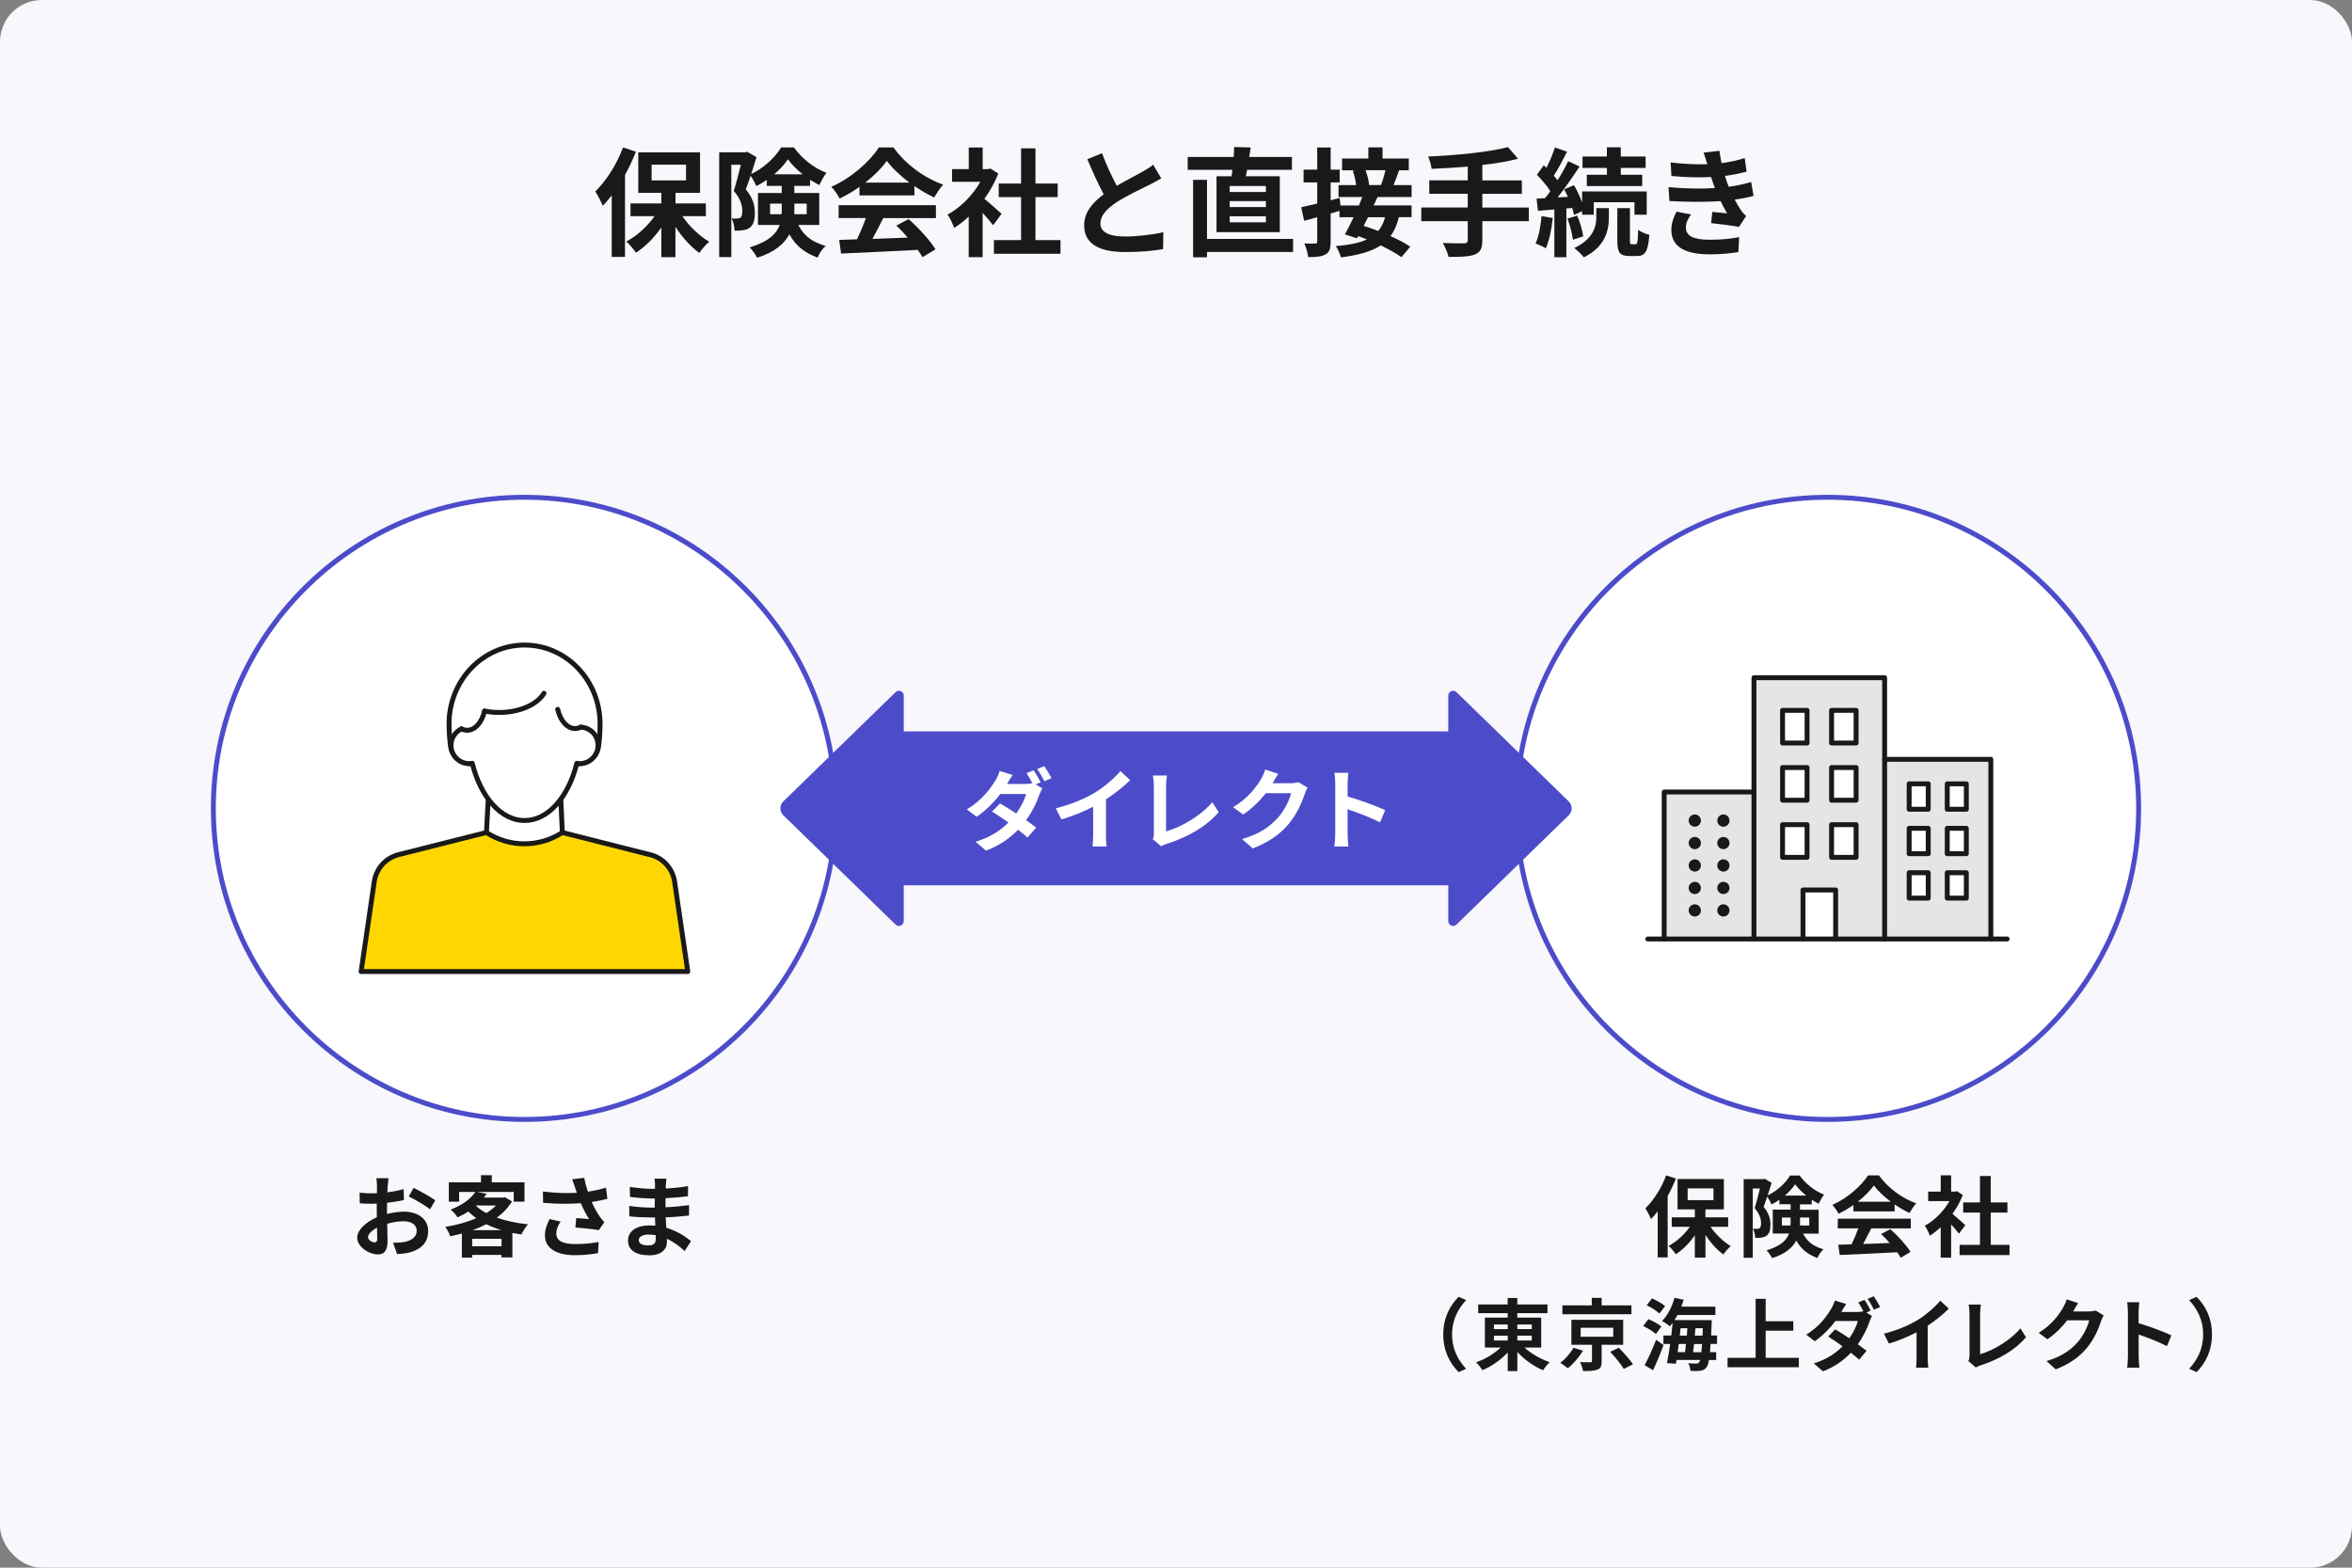 <?xml version="1.0" encoding="UTF-8"?>
<svg id="_レイヤー_2" data-name="レイヤー 2" xmlns="http://www.w3.org/2000/svg" width="450" height="300" viewBox="0 0 450 300">
  <rect x="0" y="0" width="450" height="300" fill="#808080" stroke="none"/>
  <defs>
    <style>
      .cls-1 {
        fill: gold;
      }

      .cls-1, .cls-2, .cls-3, .cls-4, .cls-5 {
        stroke: #191919;
        stroke-linecap: round;
        stroke-linejoin: round;
      }

      .cls-1, .cls-4, .cls-5 {
        stroke-width: .94px;
      }

      .cls-6 {
        fill: #e5e5e5;
      }

      .cls-6, .cls-7, .cls-8, .cls-9, .cls-10, .cls-11 {
        stroke-width: 0px;
      }

      .cls-7, .cls-3, .cls-4 {
        fill: none;
      }

      .cls-2, .cls-3 {
        stroke-width: .94px;
      }

      .cls-2, .cls-8, .cls-5 {
        fill: #fff;
      }

      .cls-9 {
        fill: #4c4cca;
      }

      .cls-10 {
        fill: #191919;
      }

      .cls-11 {
        fill: #f7f7fc;
      }
    </style>
  </defs>
  <g id="_レイヤー_12" data-name="レイヤー 12">
    <g>
      <rect class="cls-11" y="0" width="450" height="300" rx="8" ry="8"/>
      <g>
        <path class="cls-10" d="m121.67,29.04c-.59,1.46-1.28,2.99-2.09,4.43v15.69h-2.54v-11.77c-.56.72-1.13,1.4-1.71,2-.25-.65-.99-2.09-1.44-2.75,2.09-2.03,4.14-5.22,5.31-8.42l2.48.81Zm8.87,12.31c1.33,1.96,3.26,3.8,5.15,4.91-.61.52-1.46,1.46-1.89,2.14-1.64-1.17-3.29-2.99-4.57-5v5.81h-2.7v-5.69c-1.37,1.98-3.08,3.69-4.86,4.84-.41-.65-1.24-1.62-1.85-2.14,2.03-1.06,4.03-2.88,5.42-4.86h-4.61v-2.43h5.9v-2.03h-4.41v-7.74h11.82v7.74h-4.7v2.03h5.81v2.43h-4.5Zm-5.87-6.82h6.59v-3.02h-6.59v3.02Z"/>
        <path class="cls-10" d="m152.72,43.04c1.33,2.48,3.02,3.33,5.24,4.03-.61.56-1.24,1.44-1.53,2.23-2.25-.86-4.03-2-5.4-4.46-.97,1.8-2.79,3.42-6.17,4.48-.25-.54-.99-1.55-1.42-1.98,3.62-1.1,5.13-2.63,5.74-4.3h-4.16v-6.1h4.55v-1.37h-2.86v-1.15c-.65.45-1.33.85-2,1.19-.25-.59-.7-1.4-1.1-1.98-.32.92-.63,1.85-.92,2.61,1.44,1.71,1.73,3.2,1.73,4.5,0,1.42-.29,2.36-1.04,2.88-.36.25-.81.38-1.31.45-.43.07-.97.09-1.53.07,0-.65-.2-1.69-.58-2.34.43.04.77.04,1.04.02.25,0,.5-.04.65-.16.27-.2.38-.63.38-1.28,0-1.01-.34-2.36-1.64-3.85.47-1.44.97-3.44,1.35-5h-1.82v17.67h-2.32v-20.05h4.97l.38-.11,1.78,1.04c-.29.99-.65,2.12-1.01,3.22,2.39-1.1,4.64-3.24,5.74-5.09h2.43c1.55,2.14,3.89,4.01,6.23,4.86-.5.63-1.01,1.62-1.37,2.34-.56-.27-1.17-.63-1.76-1.01v1.17h-3.02v1.37h4.77v6.1h-4.03Zm-3.17-2.05c.02-.2.02-.41.02-.61v-1.42h-2.23v2.03h2.21Zm4.01-7.63c-1.1-.9-2.12-1.91-2.81-2.88-.63.95-1.55,1.96-2.63,2.88h5.45Zm-1.58,5.6v2.03h2.36v-2.03h-2.36Z"/>
        <path class="cls-10" d="m164.44,35.75c-1.19.86-2.5,1.62-3.8,2.25-.31-.65-1.01-1.67-1.58-2.25,3.83-1.69,7.4-4.88,9.09-7.54h2.79c2.39,3.31,5.96,5.87,9.52,7.13-.68.7-1.26,1.67-1.73,2.45-1.24-.59-2.54-1.33-3.78-2.18v1.78h-10.51v-1.64Zm-3.98,3.51h18.61v2.48h-10.08c-.65,1.33-1.4,2.72-2.07,3.98,2.16-.07,4.48-.16,6.77-.25-.7-.81-1.46-1.62-2.21-2.3l2.36-1.24c2,1.76,4.1,4.1,5.15,5.78l-2.5,1.51c-.23-.43-.54-.9-.9-1.4-5.29.29-10.85.52-14.67.7l-.36-2.61,3.4-.11c.61-1.26,1.24-2.75,1.71-4.07h-5.22v-2.48Zm13.53-4.32c-1.73-1.31-3.29-2.77-4.32-4.16-.97,1.37-2.41,2.84-4.12,4.16h8.44Z"/>
        <path class="cls-10" d="m190,43.09c-.47-.63-1.24-1.53-2-2.36v8.48h-2.66v-7.76c-.9.83-1.85,1.58-2.79,2.16-.23-.72-.86-2.03-1.26-2.54,2.45-1.33,4.82-3.69,6.28-6.28h-5.42v-2.43h3.2v-4.14h2.66v4.14h1.01l.47-.11,1.51.97c-.68,1.71-1.58,3.33-2.66,4.82,1.08.88,2.81,2.43,3.29,2.88l-1.62,2.18Zm12.9,2.86v2.61h-12.74v-2.61h5.2v-8.24h-4.28v-2.59h4.28v-6.73h2.75v6.73h4.25v2.59h-4.25v8.24h4.79Z"/>
        <path class="cls-10" d="m213.68,35.55c1.85-1.08,3.8-2.05,4.86-2.66.86-.5,1.51-.88,2.09-1.37l1.55,2.61c-.68.41-1.4.79-2.23,1.22-1.4.7-4.23,2-6.28,3.33-1.87,1.24-3.13,2.52-3.13,4.1s1.55,2.48,4.68,2.48c2.32,0,5.36-.34,7.36-.83l-.05,3.24c-1.91.34-4.3.56-7.22.56-4.48,0-7.88-1.24-7.88-5.11,0-2.48,1.58-4.34,3.74-5.94-1.04-1.91-2.12-4.32-3.13-6.71l2.81-1.15c.86,2.34,1.91,4.5,2.81,6.23Z"/>
        <path class="cls-10" d="m235.61,33.73c.07-.38.14-.81.18-1.24h-8.55v-2.45h8.8c.05-.68.07-1.33.09-1.91l3.15.09c-.09.61-.16,1.22-.27,1.82h8.17v2.45h-8.57c-.09.43-.16.85-.25,1.24h6.5v10.69h-12.11v-10.69h2.86Zm11.79,14.49h-16.47v1.01h-2.66v-14.81h2.66v11.3h16.47v2.5Zm-5.2-12.63h-6.93v1.15h6.93v-1.15Zm0,2.9h-6.93v1.13h6.93v-1.13Zm0,2.9h-6.93v1.15h6.93v-1.15Z"/>
        <path class="cls-10" d="m263.56,37.69c-.23.52-.47,1.08-.74,1.62h7.25v2.25h-2.43c-.36,1.46-.88,2.66-1.6,3.62,1.49.68,2.84,1.37,3.78,2.03l-1.69,2c-.95-.7-2.39-1.49-3.96-2.25-1.76,1.17-4.21,1.85-7.61,2.3-.2-.74-.61-1.67-.99-2.16,2.59-.23,4.52-.61,5.96-1.28-.56-.23-1.13-.45-1.67-.63l-.23.41-2.32-.74c.52-.9,1.1-2.07,1.67-3.29h-2.7v-1.22c-.56.16-1.13.34-1.69.5v5.36c0,1.33-.22,2.05-.95,2.45-.74.45-1.8.54-3.35.54-.07-.72-.41-1.87-.74-2.61.88.04,1.8.04,2.09.02.27,0,.38-.09.38-.43v-4.61l-2.5.68-.56-2.59c.86-.18,1.91-.43,3.06-.7v-4.05h-2.61v-2.45h2.61v-4.23h2.57v4.23h1.73v2.45h-1.73v3.42l1.71-.45.18,1.44h3.51c.25-.56.47-1.1.68-1.62h-4.57v-2.27h3.38c-.11-.83-.36-1.91-.65-2.75l.45-.09h-2.5v-2.25h5.02v-2.14h2.72v2.14h5.02v2.25h-1.85c-.36,1.04-.74,2.03-1.08,2.84h3.47v2.27h-6.53Zm-1.82,3.87c-.27.56-.56,1.13-.83,1.67.88.27,1.82.61,2.79.97.59-.7,1.01-1.58,1.31-2.63h-3.26Zm-.47-8.98c.34.95.63,2.07.68,2.81l-.09.02h2.36c.32-.81.65-1.94.86-2.84h-3.8Z"/>
        <path class="cls-10" d="m292.5,42.32h-8.89v3.67c0,1.6-.41,2.3-1.46,2.72-1.08.41-2.7.47-5,.45-.16-.77-.68-1.94-1.1-2.66,1.67.07,3.56.07,4.05.07.52-.02.72-.18.72-.63v-3.62h-8.89v-2.61h8.89v-2.63h-7.36v-2.57h7.36v-2.63c-2.34.2-4.7.34-6.91.43-.07-.7-.41-1.78-.68-2.36,5.42-.23,11.59-.83,15.28-1.8l1.94,2.23c-2,.52-4.37.9-6.84,1.19v2.95h7.56v2.57h-7.56v2.63h8.89v2.61Z"/>
        <path class="cls-10" d="m297.08,41.72c-.2,2.14-.7,4.37-1.33,5.81-.45-.31-1.42-.74-1.96-.95.65-1.33.97-3.33,1.15-5.22l2.14.36Zm2.61-1.82v9.32h-2.3v-9.14l-3.13.25-.27-2.32,1.62-.09c.34-.41.68-.85,1.01-1.33-.63-1.01-1.67-2.23-2.57-3.15l1.31-1.8c.16.16.34.31.52.47.63-1.24,1.26-2.75,1.62-3.89l2.32.81c-.79,1.55-1.71,3.33-2.54,4.59.27.29.52.61.72.88.79-1.26,1.51-2.54,2.03-3.65l2.18,1.01c-1.24,1.89-2.77,4.12-4.19,5.92l1.96-.11c-.23-.5-.47-.99-.72-1.44l1.89-.79c.59,1.01,1.15,2.23,1.55,3.31v-2.12h12.36v4.46h-2.34v-2.39h-7.79v2.39h-2.23v-.68l-1.55.72c-.07-.38-.2-.83-.34-1.33l-1.13.09Zm2.07,1.37c.54,1.24,1.01,2.88,1.15,3.96l-1.98.65c-.11-1.1-.54-2.77-1.04-4.05l1.87-.56Zm3.65-1.44h2.41v1.8c0,2.32-.61,5.56-4.79,7.61-.41-.54-1.24-1.31-1.82-1.78,3.69-1.76,4.21-4.23,4.21-5.87v-1.76Zm2.03-7.7h-4.66v-2.18h4.66v-1.76h2.66v1.76h4.75v2.18h-4.75v1.31h4.1v2.16h-10.6v-2.16h3.85v-1.31Zm5.51,14.61c.31,0,.43-.36.47-2.79.47.43,1.46.81,2.14.99-.23,3.22-.83,4.05-2.36,4.05h-1.44c-1.91,0-2.32-.72-2.32-2.95v-6.21h2.41v6.21c0,.61.05.7.34.7h.77Z"/>
        <path class="cls-10" d="m328.11,36c-.11-.27-.2-.54-.29-.79-.18-.52-.32-.95-.45-1.33-2.12.11-4.75.07-7.58-.2l-.16-2.59c2.68.31,4.97.4,7.04.34-.22-.72-.45-1.44-.72-2.23l3.02-.34c.11.81.25,1.6.41,2.36,1.55-.2,2.99-.52,4.43-.97l.36,2.59c-1.24.34-2.66.63-4.14.83.11.36.23.72.34,1.06.11.31.25.65.38,1.01,1.85-.23,3.2-.61,4.3-.9l.45,2.66c-1.04.27-2.25.52-3.6.7.38.72.77,1.42,1.17,2,.29.43.61.77,1.01,1.15l-1.37,2.07c-1.26-.25-3.69-.54-5.33-.72l.23-2.14c.95.09,2.16.2,2.84.27-.47-.79-.9-1.58-1.26-2.34-2.77.18-6.39.18-9.79-.02l-.16-2.66c3.35.32,6.39.34,8.89.18Zm-5.56,7.54c0,1.67,1.58,2.34,4.55,2.34,2.14,0,4.05-.18,5.65-.5l-.16,2.86c-1.58.27-3.62.43-5.47.43-4.5,0-7.29-1.33-7.34-4.55-.04-1.44.45-2.54.97-3.62l2.79.54c-.54.74-.99,1.53-.99,2.5Z"/>
      </g>
      <g>
        <path class="cls-10" d="m320.64,225.55c-.44,1.1-.96,2.24-1.57,3.32v11.76h-1.91v-8.83c-.42.54-.84,1.05-1.28,1.5-.19-.49-.74-1.57-1.08-2.06,1.57-1.52,3.1-3.92,3.98-6.31l1.86.61Zm6.65,9.23c1,1.47,2.45,2.85,3.86,3.68-.46.39-1.1,1.1-1.42,1.6-1.23-.88-2.46-2.24-3.43-3.75v4.35h-2.03v-4.27c-1.03,1.48-2.31,2.77-3.65,3.63-.3-.49-.93-1.22-1.38-1.6,1.52-.79,3.02-2.16,4.07-3.65h-3.46v-1.82h4.42v-1.52h-3.31v-5.81h8.86v5.81h-3.53v1.52h4.35v1.82h-3.38Zm-4.4-5.11h4.94v-2.26h-4.94v2.26Z"/>
        <path class="cls-10" d="m344.95,236.05c1,1.86,2.26,2.5,3.93,3.02-.46.42-.93,1.08-1.15,1.67-1.69-.64-3.02-1.5-4.05-3.34-.73,1.35-2.09,2.56-4.62,3.36-.19-.41-.74-1.16-1.06-1.49,2.72-.83,3.85-1.97,4.3-3.22h-3.12v-4.57h3.41v-1.03h-2.14v-.86c-.49.34-1,.64-1.5.89-.19-.44-.52-1.05-.83-1.48-.24.69-.47,1.38-.69,1.96,1.08,1.28,1.3,2.4,1.3,3.38,0,1.06-.22,1.77-.78,2.16-.27.19-.61.29-.98.34-.32.05-.73.07-1.15.05,0-.49-.15-1.27-.44-1.75.32.03.57.03.78.02.19,0,.37-.03.49-.12.2-.15.29-.47.29-.96,0-.76-.25-1.77-1.23-2.89.35-1.08.73-2.58,1.01-3.75h-1.37v13.25h-1.74v-15.04h3.73l.29-.08,1.33.78c-.22.74-.49,1.59-.76,2.41,1.79-.83,3.48-2.43,4.3-3.81h1.82c1.16,1.6,2.92,3,4.67,3.65-.37.47-.76,1.21-1.03,1.75-.42-.2-.88-.47-1.32-.76v.88h-2.26v1.03h3.58v4.57h-3.02Zm-2.38-1.54c.02-.15.02-.3.02-.46v-1.06h-1.67v1.52h1.65Zm3-5.72c-.83-.68-1.59-1.43-2.11-2.16-.47.71-1.16,1.47-1.97,2.16h4.08Zm-1.18,4.2v1.52h1.77v-1.52h-1.77Z"/>
        <path class="cls-10" d="m354.61,230.58c-.89.64-1.87,1.21-2.85,1.69-.24-.49-.76-1.25-1.18-1.69,2.87-1.27,5.55-3.66,6.82-5.65h2.09c1.79,2.48,4.47,4.4,7.14,5.35-.51.52-.95,1.25-1.3,1.84-.93-.44-1.91-1-2.84-1.64v1.33h-7.88v-1.23Zm-2.99,2.63h13.96v1.86h-7.56c-.49,1-1.05,2.04-1.55,2.99,1.62-.05,3.36-.12,5.08-.19-.52-.61-1.1-1.22-1.65-1.72l1.77-.93c1.5,1.32,3.07,3.07,3.86,4.34l-1.87,1.13c-.17-.32-.41-.67-.68-1.05-3.97.22-8.13.39-11,.52l-.27-1.96,2.55-.08c.46-.94.93-2.06,1.28-3.05h-3.92v-1.86Zm10.14-3.24c-1.3-.98-2.46-2.08-3.24-3.12-.73,1.03-1.81,2.13-3.09,3.12h6.33Z"/>
        <path class="cls-10" d="m374.8,236.08c-.35-.47-.93-1.15-1.5-1.77v6.36h-1.99v-5.82c-.68.62-1.38,1.18-2.09,1.62-.17-.54-.64-1.52-.95-1.91,1.84-1,3.61-2.77,4.71-4.71h-4.07v-1.82h2.4v-3.11h1.99v3.11h.76l.35-.08,1.13.73c-.51,1.28-1.18,2.5-1.99,3.61.81.66,2.11,1.82,2.46,2.16l-1.22,1.64Zm9.67,2.14v1.96h-9.55v-1.96h3.9v-6.18h-3.21v-1.94h3.21v-5.05h2.06v5.05h3.19v1.94h-3.19v6.18h3.59Z"/>
      </g>
      <g>
        <path class="cls-10" d="m279.08,248.17l1.43.63c-1.5,1.62-2.69,3.69-2.69,6.57s1.19,4.95,2.69,6.57l-1.43.63c-1.62-1.59-2.95-3.99-2.95-7.2s1.33-5.61,2.95-7.2Z"/>
        <path class="cls-10" d="m291.66,257.86c1.27,1.17,3.1,2.23,4.84,2.82-.42.36-.99,1.08-1.27,1.54-1.75-.73-3.55-2.02-4.92-3.49v3.65h-1.84v-3.57c-1.35,1.44-3.09,2.66-4.83,3.39-.28-.44-.84-1.14-1.23-1.5,1.71-.58,3.48-1.65,4.72-2.83h-3.03v-5.73h4.36v-.85h-5.64v-1.67h5.64v-1.23h1.84v1.23h5.77v1.67h-5.77v.85h4.57v5.73h-3.22Zm-5.83-3.51h2.64v-.88h-2.64v.88Zm0,2.17h2.64v-.92h-2.64v.92Zm4.48-3.06v.88h2.76v-.88h-2.76Zm2.76,2.14h-2.76v.92h2.76v-.92Z"/>
        <path class="cls-10" d="m302.87,258.5c-.75,1.2-1.86,2.52-2.91,3.33-.39-.33-1.05-.79-1.45-1.04,1-.72,2.04-1.92,2.53-2.88l1.83.58Zm9.27-7h-13.21v-1.69h5.62v-1.44h1.89v1.44h5.7v1.69Zm-5.7,5.83v3.17c0,.9-.17,1.35-.82,1.6-.66.25-1.54.27-2.74.27-.09-.53-.33-1.22-.57-1.71.77.03,1.71.04,1.95.03.27-.02.33-.06.33-.25v-3.1h-3.94v-4.78h9.91v4.78h-4.11Zm-4.02-1.53h6.24v-1.71h-6.24v1.71Zm7.29,2.11c.93.93,2.15,2.28,2.72,3.17l-1.76.88c-.51-.87-1.65-2.26-2.59-3.27l1.63-.78Z"/>
        <path class="cls-10" d="m316.81,255.29c-.5-.49-1.57-1.14-2.42-1.53l.98-1.32c.85.34,1.95.92,2.49,1.41l-1.05,1.44Zm-2.15,5.96c.63-1.17,1.53-3.09,2.19-4.85l1.43.99c-.58,1.6-1.32,3.36-2.01,4.83l-1.6-.97Zm2.83-9.88c-.49-.5-1.56-1.19-2.44-1.59l1.02-1.31c.84.36,1.95.98,2.5,1.47l-1.08,1.42Zm9.79,5.82c-.03.6-.08,1.11-.12,1.57h1.19v1.5h-1.38c-.12.71-.27,1.13-.45,1.37-.33.46-.69.61-1.2.67-.43.08-1.15.08-1.89.04-.01-.44-.19-1.06-.43-1.46.64.05,1.23.06,1.53.06.26,0,.41-.04.55-.24.06-.09.14-.24.2-.45h-4.51l-.12.73-1.71-.13c.2-1,.42-2.29.61-3.67h-1.29v-1.6h1.5c.1-.83.2-1.65.27-2.42-.18.24-.36.45-.54.66-.31-.3-1.08-.81-1.5-1.02,1.06-1.05,1.92-2.75,2.39-4.44l1.75.36c-.14.45-.28.9-.45,1.33h6.52v1.59h-7.24c-.18.34-.38.67-.58.99h7.12s0,.51-.02.72c-.03.81-.06,1.54-.1,2.22h1.14v1.6h-1.23Zm-6.09,0c-.07.54-.15,1.06-.21,1.57h1.41c.06-.48.12-1.02.18-1.57h-1.38Zm.2-1.6h1.35c.03-.48.07-.96.1-1.42h-1.29l-.17,1.42Zm4.12,3.18c.04-.44.09-.96.14-1.57h-1.54c-.06.55-.12,1.09-.18,1.57h1.59Zm.23-3.18c.01-.44.04-.92.06-1.42h-1.42c-.03.46-.07.94-.12,1.42h1.49Z"/>
        <path class="cls-10" d="m344.16,259.84v1.8h-13.63v-1.8h5.37v-11.29h1.92v4.29h5.29v1.81h-5.29v5.19h6.34Z"/>
        <path class="cls-10" d="m357.92,250.81l-.84.36,1.09.67c-.17.3-.36.71-.5,1.08-.39,1.21-1.14,2.82-2.22,4.32.64.46,1.23.9,1.68,1.26l-1.44,1.69c-.41-.38-.96-.84-1.57-1.33-1.32,1.4-3.01,2.67-5.35,3.56l-1.74-1.52c2.59-.79,4.26-2.01,5.49-3.27-.98-.7-1.96-1.38-2.73-1.87l1.33-1.37c.79.45,1.74,1.06,2.7,1.71.76-1.09,1.41-2.38,1.64-3.31h-4.29c-1.05,1.4-2.45,2.83-3.96,3.88l-1.62-1.26c2.62-1.62,4.02-3.67,4.78-4.98.23-.36.54-1.05.68-1.56l2.17.67c-.36.52-.75,1.2-.93,1.53h3.06c.4,0,.84-.04,1.17-.13-.29-.57-.65-1.23-.98-1.71l1.19-.48c.38.54.91,1.5,1.18,2.05Zm1.8-.7l-1.19.52c-.31-.63-.79-1.5-1.21-2.07l1.18-.5c.39.57.95,1.51,1.22,2.04Z"/>
        <path class="cls-10" d="m367,252.55c1.54-.96,3.25-2.46,4.23-3.65l1.62,1.54c-1.14,1.13-2.58,2.29-4.03,3.25v6.06c0,.66.03,1.59.14,1.97h-2.37c.06-.36.1-1.31.1-1.97v-4.8c-1.54.81-3.45,1.62-5.29,2.16l-.95-1.89c2.68-.69,4.89-1.66,6.55-2.68Z"/>
        <path class="cls-10" d="m376.82,259.49v-8.13c0-.57-.07-1.27-.17-1.71h2.35c-.09.58-.15,1.13-.15,1.71v7.8c2.44-.71,5.79-2.63,7.71-4.96l1.06,1.69c-2.05,2.46-5.16,4.24-8.7,5.4-.21.07-.54.18-.89.4l-1.43-1.23c.18-.38.2-.63.2-.97Z"/>
        <path class="cls-10" d="m396.68,250.9s-.03.04-.04.07h3.01c.46,0,.96-.07,1.3-.18l1.53.94c-.17.29-.38.71-.49,1.08-.41,1.33-1.26,3.33-2.61,5.01-1.43,1.74-3.24,3.12-6.06,4.23l-1.77-1.59c3.07-.92,4.74-2.22,6.04-3.7,1.02-1.17,1.89-2.97,2.13-4.1h-4.21c-1,1.31-2.31,2.63-3.78,3.63l-1.68-1.24c2.62-1.6,3.93-3.54,4.68-4.83.23-.38.54-1.06.68-1.57l2.19.72c-.34.53-.74,1.2-.92,1.53Z"/>
        <path class="cls-10" d="m407.12,251c0-.52-.04-1.27-.15-1.8h2.34c-.06.53-.14,1.19-.14,1.8v2.22c2.01.58,4.89,1.65,6.27,2.32l-.85,2.07c-1.54-.81-3.79-1.68-5.41-2.23v4.24c0,.44.08,1.48.14,2.1h-2.34c.09-.6.15-1.5.15-2.1v-8.62Z"/>
        <path class="cls-10" d="m420.26,262.57l-1.42-.63c1.5-1.62,2.68-3.69,2.68-6.57s-1.19-4.95-2.68-6.57l1.42-.63c1.62,1.59,2.95,3.99,2.95,7.2s-1.33,5.61-2.95,7.2Z"/>
      </g>
      <g>
        <path class="cls-10" d="m74.17,226.97c-.02.37-.03.78-.05,1.2,1.11-.13,2.23-.35,3.11-.61l.05,2.09c-.96.22-2.13.39-3.22.52-.02.51-.02,1.03-.02,1.52v.62c1.15-.29,2.31-.44,3.24-.44,2.6,0,4.64,1.35,4.64,3.68,0,1.99-1.05,3.49-3.73,4.17-.78.17-1.52.22-2.21.27l-.78-2.18c.76,0,1.49-.02,2.08-.12,1.37-.25,2.45-.93,2.45-2.16,0-1.15-1.01-1.82-2.48-1.82-1.05,0-2.14.17-3.17.47.03,1.33.07,2.65.07,3.22,0,2.09-.74,2.65-1.86,2.65-1.64,0-3.95-1.42-3.95-3.21,0-1.47,1.69-3,3.76-3.9-.02-.41-.02-.81-.02-1.2v-1.42c-.32.02-.62.03-.89.03-1.13,0-1.79-.02-2.36-.08l-.03-2.04c1,.12,1.72.13,2.33.13.3,0,.64-.02.98-.03.02-.59.02-1.08.02-1.37,0-.35-.07-1.18-.12-1.49h2.33c-.05.3-.12,1.03-.15,1.47Zm-2.53,10.78c.3,0,.54-.14.54-.71,0-.42-.02-1.2-.05-2.11-1.03.56-1.72,1.25-1.72,1.84,0,.52.79.98,1.23.98Zm11.64-8.05l-1.01,1.72c-.81-.69-3.02-1.96-4.07-2.46l.93-1.64c1.3.62,3.26,1.74,4.15,2.38Z"/>
        <path class="cls-10" d="m97.95,229.92c-.73,1.21-1.72,2.23-2.9,3.1,1.76.62,3.8,1.05,5.97,1.27-.42.47-1,1.37-1.27,1.94-.59-.08-1.16-.19-1.72-.29v4.69h-2.08v-.49h-5.62v.52h-1.96v-4.61c-.74.2-1.49.37-2.24.52-.17-.54-.59-1.37-.93-1.79,2.06-.32,4.13-.88,5.92-1.67-.54-.39-1.05-.81-1.52-1.27-.62.41-1.3.78-2.06,1.13-.27-.47-.89-1.18-1.33-1.49,2.35-.89,3.9-2.14,4.74-3.39h-3.11v1.87h-1.97v-3.7h6.16v-1.37h2.06v1.37h6.26v3.7h-2.06v-1.87h-7.05l1.87.37c-.17.24-.35.47-.54.71h3.68l.34-.08,1.35.81Zm-1.99,8.57v-1.43h-5.62v1.43h5.62Zm-.03-3.09c-1.03-.3-1.99-.69-2.89-1.13-.81.42-1.69.81-2.6,1.13h5.48Zm-4.86-4.64c.56.51,1.22.98,1.97,1.38.71-.44,1.35-.93,1.86-1.45h-3.75l-.08.07Z"/>
        <path class="cls-10" d="m109.49,225.67l2.28-.27c.17.89.42,1.81.71,2.65,1.21-.19,2.4-.46,3.46-.78l.27,2.13c-.86.25-1.94.46-3,.61.49,1.1,1.08,2.14,1.5,2.75.29.42.61.79.91,1.13l-1.05,1.52c-.95-.19-3.07-.4-4.49-.52l.17-1.79c.83.07,1.94.17,2.46.2-.51-.81-1.11-1.92-1.59-3.05-2.01.15-4.32.17-7.21-.07l-.03-2.16c2.53.3,4.69.35,6.48.24-.14-.39-.24-.74-.34-1.03-.14-.39-.32-1-.54-1.55Zm-3.05,10.38c0,1.42,1.27,2.02,3.58,2.02,1.84,0,3.32-.17,4.52-.4l-.12,2.13c-.96.19-2.48.4-4.54.4-3.44-.02-5.62-1.35-5.62-3.78,0-1.03.32-1.99.89-3.14l2.11.49c-.54.79-.83,1.54-.83,2.28Z"/>
        <path class="cls-10" d="m127.39,226.75c-.02.17-.02.42-.02.69,1.38-.07,2.78-.2,4.27-.46l-.02,1.94c-1.11.14-2.65.29-4.29.37v1.74c1.7-.08,3.14-.22,4.51-.41l-.02,1.99c-1.52.17-2.84.29-4.46.34.03.64.07,1.33.12,2.01,2.13.61,3.75,1.74,4.73,2.55l-1.22,1.89c-.91-.84-2.06-1.74-3.41-2.35.02.24.02.44.02.62,0,1.43-1.1,2.55-3.32,2.55-2.7,0-4.12-1.03-4.12-2.82s1.57-2.9,4.17-2.9c.35,0,.71.02,1.05.05-.03-.52-.05-1.06-.07-1.57h-.88c-.98,0-2.9-.08-4.02-.22l-.02-1.99c1.1.2,3.17.32,4.07.32h.81c0-.56,0-1.16.02-1.74h-.62c-1.06,0-3.02-.15-4.13-.3l-.05-1.92c1.22.2,3.14.37,4.17.37h.66v-.79c0-.32-.03-.84-.1-1.16h2.28c-.05.34-.08.76-.1,1.2Zm-3.41,11.58c.89,0,1.49-.25,1.49-1.23,0-.19,0-.42-.02-.73-.46-.07-.91-.12-1.38-.12-1.2,0-1.86.47-1.86,1.05,0,.64.61,1.03,1.77,1.03Z"/>
      </g>
      <g>
        <g>
          <circle class="cls-8" cx="349.65" cy="154.69" r="59.53"/>
          <path class="cls-9" d="m349.65,95.63c32.57,0,59.06,26.5,59.06,59.06s-26.5,59.06-59.06,59.06-59.06-26.5-59.06-59.06,26.5-59.06,59.06-59.06m0-.94c-33.14,0-60,26.86-60,60s26.86,60,60,60,60-26.86,60-60-26.86-60-60-60h0Z"/>
        </g>
        <g>
          <rect class="cls-7" x="312.15" y="117.19" width="75" height="75"/>
          <rect class="cls-7" x="318.4" y="129.69" width="62.5" height="50"/>
          <polygon class="cls-6" points="360.58 145.31 360.58 129.69 335.58 129.69 335.58 151.56 318.4 151.56 318.4 179.69 335.58 179.69 360.58 179.69 380.9 179.69 380.9 145.31 360.58 145.31"/>
          <polyline class="cls-3" points="335.58 179.69 335.58 129.69 360.58 129.69 360.58 179.69"/>
          <polyline class="cls-2" points="351.21 179.69 351.21 170.31 344.96 170.31 344.96 179.69"/>
          <polyline class="cls-3" points="335.58 151.56 318.4 151.56 318.4 179.69"/>
          <g>
            <g>
              <rect class="cls-2" x="341.05" y="135.94" width="4.69" height="6.25"/>
              <rect class="cls-2" x="350.43" y="135.94" width="4.69" height="6.25"/>
            </g>
            <g>
              <rect class="cls-2" x="341.05" y="146.88" width="4.69" height="6.25"/>
              <rect class="cls-2" x="350.43" y="146.88" width="4.69" height="6.25"/>
            </g>
            <g>
              <rect class="cls-2" x="341.05" y="157.81" width="4.69" height="6.25"/>
              <rect class="cls-2" x="350.43" y="157.81" width="4.69" height="6.25"/>
            </g>
          </g>
          <g>
            <g>
              <rect class="cls-2" x="365.27" y="150" width="3.65" height="4.86"/>
              <rect class="cls-2" x="372.56" y="150" width="3.65" height="4.86"/>
            </g>
            <g>
              <rect class="cls-2" x="365.27" y="158.51" width="3.65" height="4.86"/>
              <rect class="cls-2" x="372.56" y="158.51" width="3.65" height="4.86"/>
            </g>
            <g>
              <rect class="cls-2" x="365.27" y="167.01" width="3.65" height="4.86"/>
              <rect class="cls-2" x="372.56" y="167.01" width="3.65" height="4.86"/>
            </g>
          </g>
          <polyline class="cls-3" points="360.58 145.31 380.9 145.31 380.9 179.69"/>
          <g>
            <g>
              <circle class="cls-10" cx="324.26" cy="157.03" r="1.17"/>
              <circle class="cls-10" cx="329.73" cy="157.03" r="1.17"/>
            </g>
            <g>
              <circle class="cls-10" cx="324.26" cy="161.33" r="1.17"/>
              <circle class="cls-10" cx="329.73" cy="161.33" r="1.17"/>
            </g>
            <g>
              <circle class="cls-10" cx="324.26" cy="165.62" r="1.17"/>
              <circle class="cls-10" cx="329.73" cy="165.62" r="1.17"/>
            </g>
            <g>
              <circle class="cls-10" cx="324.26" cy="169.92" r="1.17"/>
              <circle class="cls-10" cx="329.73" cy="169.92" r="1.17"/>
            </g>
            <g>
              <circle class="cls-10" cx="324.26" cy="174.22" r="1.17"/>
              <circle class="cls-10" cx="329.73" cy="174.22" r="1.17"/>
            </g>
          </g>
          <line class="cls-3" x1="315.27" y1="179.69" x2="384.02" y2="179.69"/>
        </g>
      </g>
      <g>
        <g>
          <circle class="cls-8" cx="100.35" cy="154.69" r="59.53"/>
          <path class="cls-9" d="m100.35,95.63c32.57,0,59.06,26.5,59.06,59.06s-26.5,59.06-59.06,59.06-59.06-26.5-59.06-59.06,26.5-59.06,59.06-59.06m0-.94c-33.14,0-60,26.86-60,60s26.86,60,60,60,60-26.86,60-60-26.86-60-60-60h0Z"/>
        </g>
        <g>
          <rect class="cls-7" x="62.85" y="117.19" width="75" height="75"/>
          <rect class="cls-7" x="72.23" y="123.44" width="56.25" height="62.5"/>
          <g>
            <g>
              <polygon class="cls-5" points="107.59 159.32 107.15 149.65 93.58 149.73 93.07 159.32 91.45 170.66 108.64 170.66 107.59 159.32"/>
              <path class="cls-1" d="m124.41,163.57l-16.82-4.26h0c-4.4,2.88-10.09,2.89-14.5.02l-.03-.02-16.8,4.24c-2.45.62-4.28,2.65-4.65,5.15l-2.52,17.22h62.5l-2.52-17.2c-.37-2.51-2.21-4.55-4.67-5.16Z"/>
            </g>
            <g>
              <path class="cls-5" d="m89.98,146.13c-1.94,0-3.54-1.46-3.78-3.35-.18-1.36-.28-2.78-.28-4.23h-.01c0-8.34,6.47-15.11,14.45-15.11s14.45,6.76,14.45,15.11h0c0,1.45-.09,2.87-.28,4.23-.25,1.89-1.85,3.35-3.78,3.35"/>
              <path class="cls-5" d="m88.3,139.48c-1.19.56-2.01,1.75-2.01,3.15,0,1.93,1.57,3.5,3.5,3.5.19,0,.38-.03.57-.06,1.58,6.41,5.46,10.95,10,10.95s8.42-4.54,10-10.95c.18.03.37.06.56.06,1.93,0,3.5-1.57,3.5-3.5s-1.46-3.37-3.29-3.48"/>
              <path class="cls-4" d="m92.71,136.07c.88.17,1.82.27,2.79.27,3.92,0,7.27-1.52,8.58-3.67"/>
              <path class="cls-4" d="m88.3,139.48c.34.17.7.27,1.08.27,1.52,0,2.82-1.52,3.33-3.67"/>
              <path class="cls-4" d="m111.11,139.15c-.34.17-.7.27-1.08.27-1.52,0-2.82-1.52-3.33-3.67"/>
            </g>
          </g>
        </g>
      </g>
      <g>
        <path class="cls-9" d="m300.15,153.37l-21.49-20.92c-.58-.57-1.56-.15-1.56.66v6.86h-104.19v-6.86c0-.81-.98-1.23-1.56-.66l-21.49,20.92c-.74.72-.74,1.91,0,2.64l21.49,20.92c.58.57,1.56.15,1.56-.66v-6.86h104.19v6.86c0,.81.98,1.23,1.56.66l21.49-20.92c.74-.72.74-1.91,0-2.64Z"/>
        <g>
          <path class="cls-8" d="m199.12,149.7l-.96.41,1.26.76c-.19.34-.41.79-.57,1.22-.45,1.37-1.31,3.17-2.54,4.86.74.52,1.41,1.01,1.93,1.42l-1.65,1.91c-.46-.42-1.1-.94-1.81-1.5-1.51,1.57-3.46,3-6.14,4l-1.99-1.7c2.97-.89,4.88-2.26,6.29-3.68-1.12-.79-2.25-1.55-3.13-2.11l1.53-1.54c.91.51,1.99,1.2,3.1,1.92.88-1.23,1.62-2.68,1.87-3.73h-4.92c-1.2,1.57-2.8,3.19-4.54,4.37l-1.86-1.42c3.01-1.82,4.61-4.13,5.49-5.6.26-.4.62-1.18.77-1.75l2.49.76c-.41.59-.86,1.35-1.07,1.72h3.51c.46,0,.96-.05,1.34-.15-.33-.64-.74-1.38-1.12-1.92l1.36-.54c.43.61,1.05,1.69,1.36,2.31Zm2.06-.79l-1.36.59c-.36-.71-.91-1.69-1.39-2.33l1.36-.56c.45.64,1.08,1.7,1.39,2.3Z"/>
          <path class="cls-8" d="m209.52,151.66c1.77-1.08,3.73-2.77,4.85-4.1l1.86,1.74c-1.31,1.27-2.96,2.58-4.63,3.66v6.82c0,.74.03,1.79.15,2.21h-2.72c.07-.41.12-1.47.12-2.21v-5.4c-1.77.91-3.96,1.82-6.07,2.43l-1.08-2.13c3.08-.78,5.61-1.87,7.51-3.02Z"/>
          <path class="cls-8" d="m220.76,159.47v-9.15c0-.64-.09-1.43-.19-1.92h2.7c-.1.66-.17,1.27-.17,1.92v8.78c2.8-.79,6.64-2.95,8.84-5.59l1.22,1.91c-2.36,2.77-5.92,4.78-9.97,6.08-.24.08-.62.2-1.01.46l-1.63-1.38c.21-.42.22-.71.22-1.1Z"/>
          <path class="cls-8" d="m243.52,149.8s-.03.05-.05.08h3.46c.53,0,1.1-.08,1.5-.2l1.75,1.06c-.19.32-.43.79-.57,1.22-.46,1.5-1.44,3.75-2.99,5.64-1.63,1.96-3.71,3.51-6.95,4.76l-2.03-1.79c3.53-1.03,5.43-2.5,6.93-4.17,1.17-1.32,2.17-3.34,2.44-4.61h-4.83c-1.15,1.47-2.65,2.95-4.33,4.08l-1.93-1.4c3.01-1.81,4.51-3.98,5.37-5.43.26-.42.62-1.2.77-1.77l2.51.81c-.4.59-.84,1.35-1.05,1.72Z"/>
          <path class="cls-8" d="m255.47,149.92c0-.59-.05-1.43-.17-2.03h2.68c-.07.59-.15,1.33-.15,2.03v2.5c2.3.66,5.61,1.86,7.19,2.62l-.98,2.33c-1.77-.91-4.35-1.89-6.21-2.51v4.78c0,.49.09,1.67.15,2.36h-2.68c.1-.68.17-1.69.17-2.36v-9.7Z"/>
        </g>
      </g>
    </g>
  </g>
</svg>